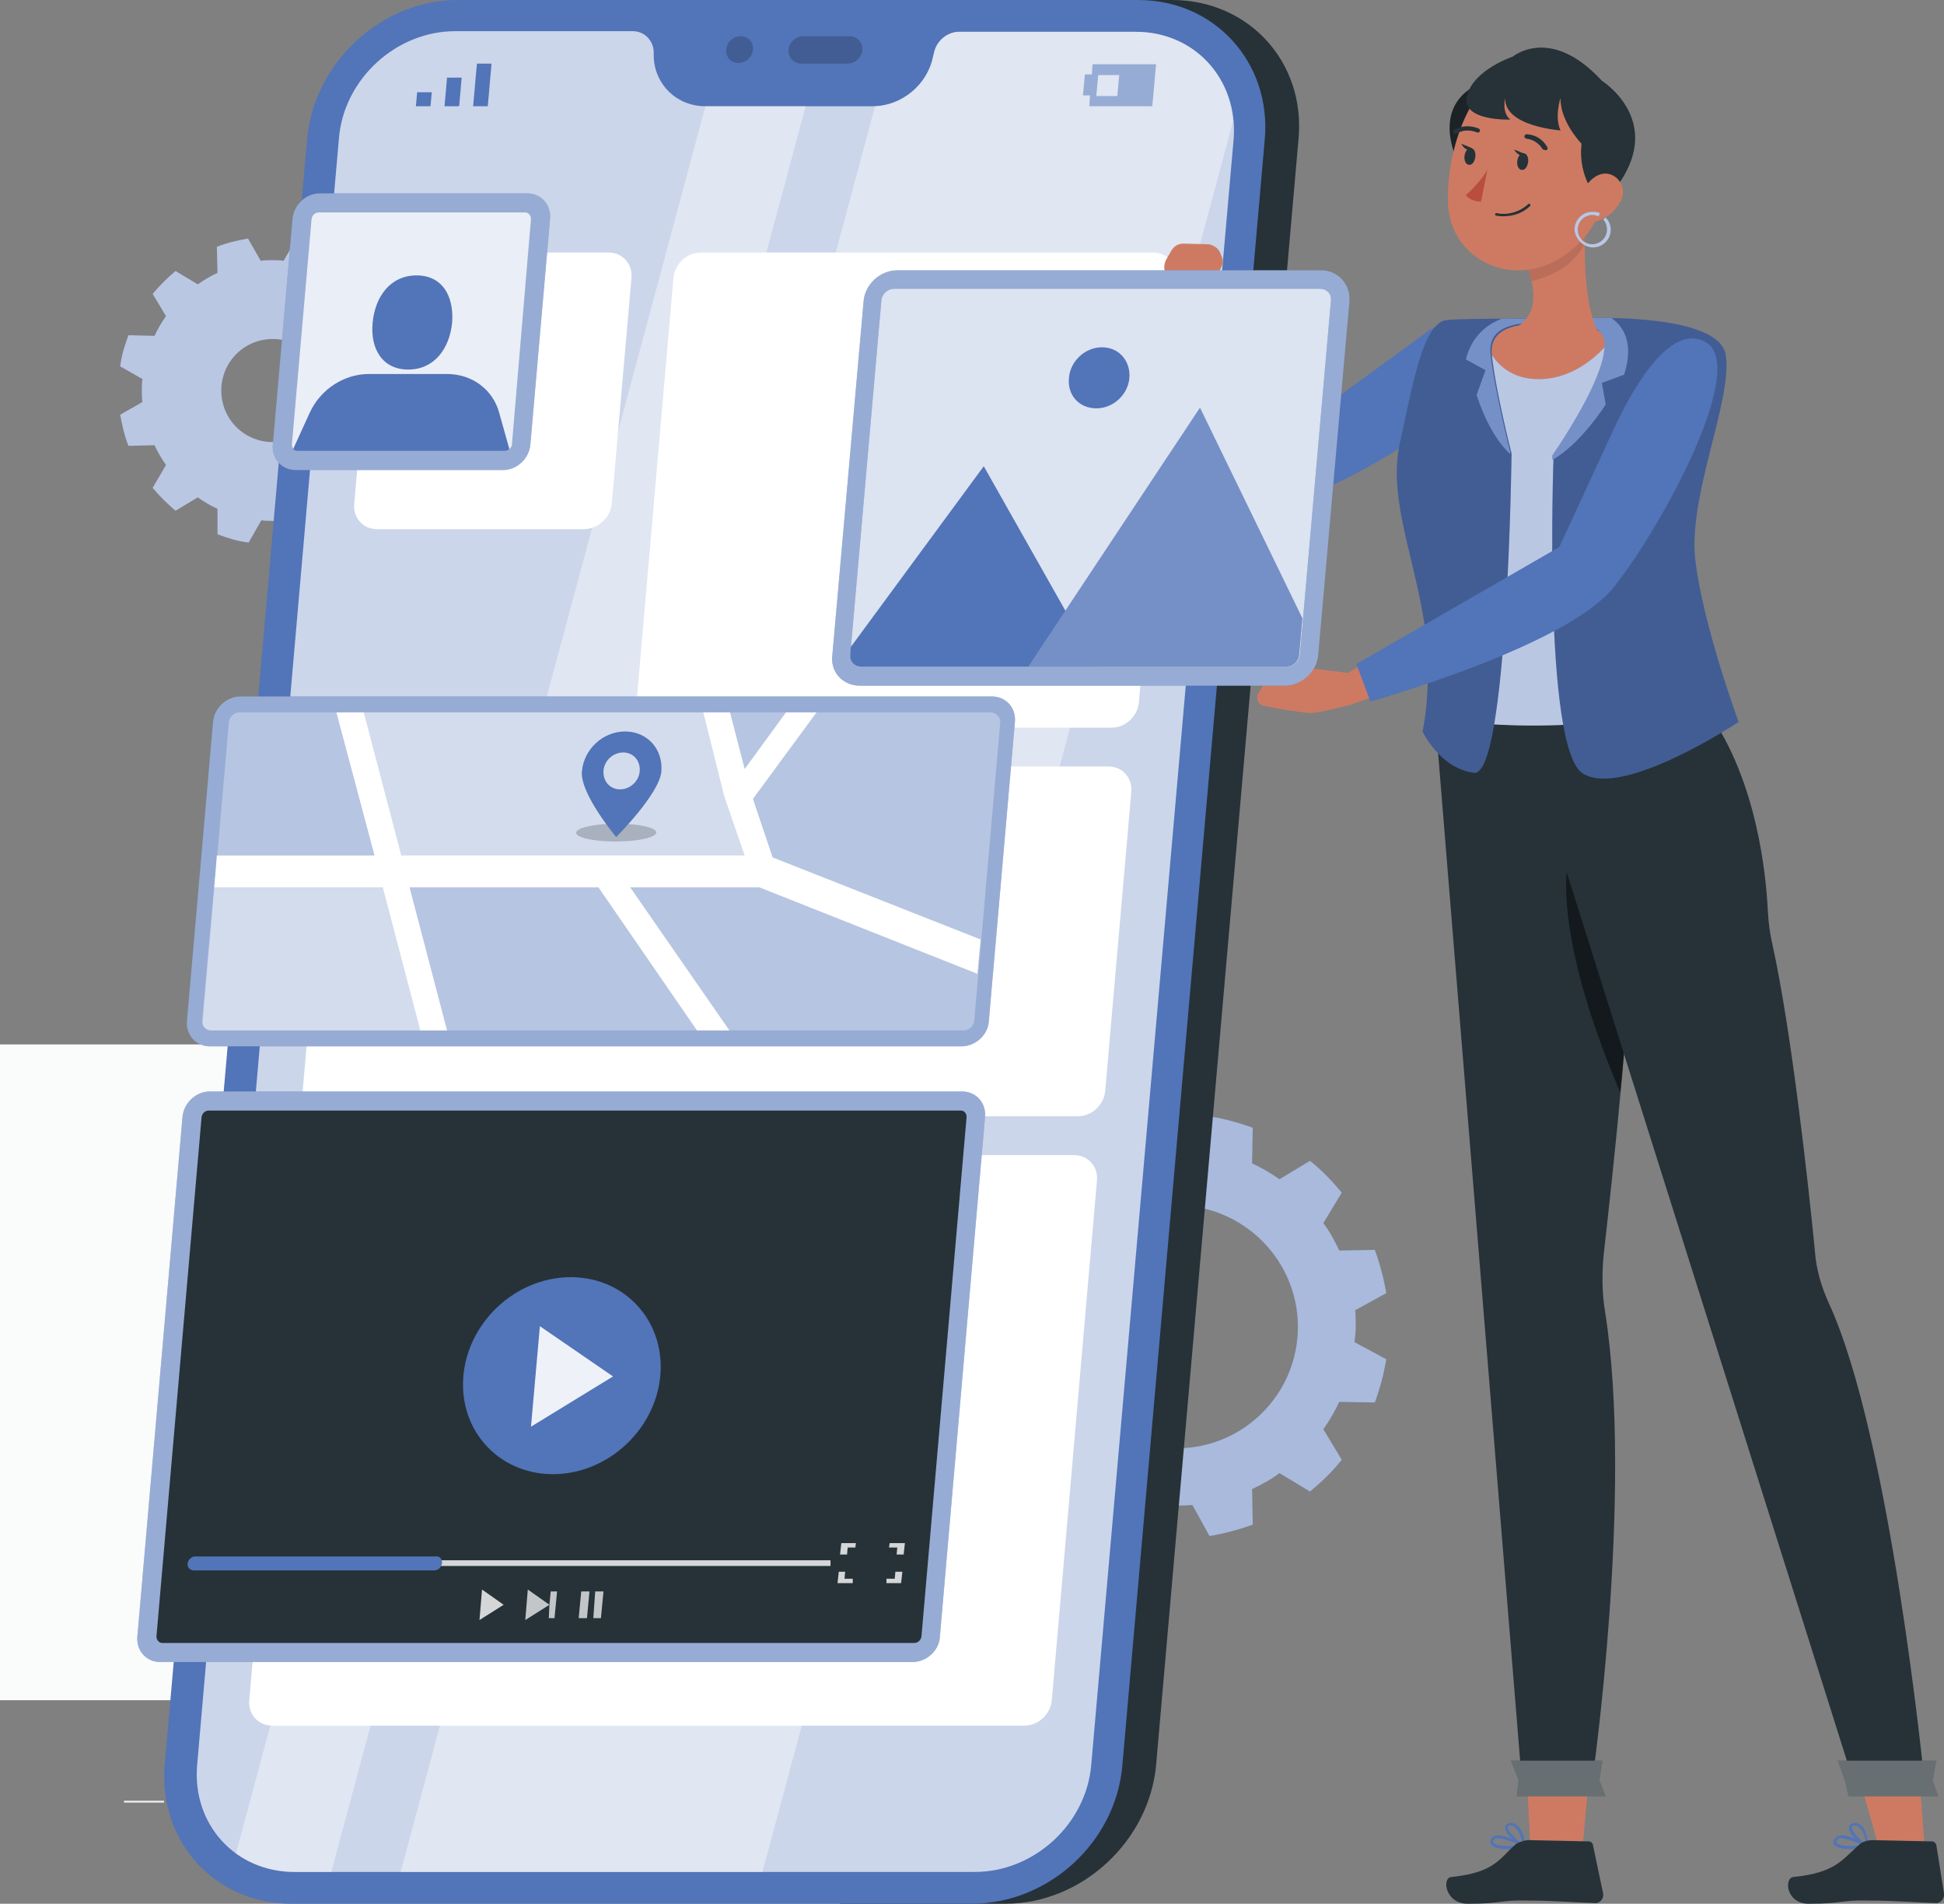 <?xml version="1.0" encoding="utf-8"?>
<!-- Generator: Adobe Illustrator 24.2.3, SVG Export Plug-In . SVG Version: 6.00 Build 0)  -->
<svg version="1.1" id="Layer_1" xmlns="http://www.w3.org/2000/svg" xmlns:xlink="http://www.w3.org/1999/xlink" x="0px" y="0px"
	 viewBox="0 0 305.7 299.3" style="enable-background:new 0 0 305.7 299.3;" xml:space="preserve">
<rect x="0" y="0" width="305.7" height="299.3" fill="#808080" stroke="none"/>
<style type="text/css">
	.st0{fill:#EBEBEB;}
	.st1{fill:#FAFBFB;}
	.st2{fill:#5274B8;}
	.st3{opacity:0.5;fill:#FFFFFF;}
	.st4{opacity:0.6;fill:#FFFFFF;}
	.st5{fill:#263238;}
	.st6{opacity:0.7;fill:#FFFFFF;}
	.st7{opacity:0.2;}
	.st8{opacity:0.4;}
	.st9{fill:#FFFFFF;}
	.st10{opacity:0.4;fill:#FFFFFF;}
	.st11{opacity:0.8;fill:#FFFFFF;}
	.st12{opacity:0.9;fill:#FFFFFF;}
	.st13{opacity:0.8;}
	.st14{opacity:0.3;fill:#FFFFFF;}
	.st15{fill:#CE7A63;}
	.st16{opacity:0.5;}
	.st17{opacity:0.3;}
	.st18{opacity:0.2;fill:#FFFFFF;}
	.st19{opacity:0.1;}
	.st20{fill:#BA4E3D;}
	.st21{fill:#273238;}
	.st22{opacity:0.6;}
</style>
<rect x="237.5" y="293.4" class="st0" width="8.7" height="0.3"/>
<rect x="19.5" y="283.1" class="st0" width="6.3" height="0.3"/>
<rect x="46.4" y="287.3" class="st0" width="93.7" height="0.3"/>
<rect x="50.1" y="29.9" class="st1" width="44.3" height="103.1"/>
<rect y="164.2" class="st1" width="94.4" height="103.1"/>
<g>
	<path class="st2" d="M213.2,208.5c0-0.8,0-1.7-0.1-2.5l4.9-2.7c-0.4-2.3-1-4.6-1.8-6.8l-5.6,0.1c-0.7-1.5-1.5-3-2.5-4.3l2.9-4.8
		c-1.5-1.8-3.1-3.5-5-5l-4.8,2.9c-1.4-1-2.8-1.8-4.3-2.5l0.1-5.6c-2.2-0.8-4.4-1.4-6.8-1.8l-2.7,4.9c-0.8-0.1-1.6-0.1-2.5-0.1
		c-0.8,0-1.7,0-2.5,0.1l-2.7-4.9c-2.3,0.4-4.6,1-6.8,1.8l0.1,5.6c-1.5,0.7-3,1.5-4.3,2.5l-4.8-2.9c-1.8,1.5-3.5,3.1-5,5l2.9,4.8
		c-1,1.4-1.8,2.8-2.5,4.3l-5.6-0.1c-0.8,2.2-1.4,4.4-1.8,6.8l4.9,2.7c-0.1,0.8-0.1,1.6-0.1,2.5c0,0.8,0,1.7,0.1,2.5l-4.9,2.7
		c0.4,2.3,1,4.6,1.8,6.8l5.6-0.1c0.7,1.5,1.5,3,2.5,4.3l-2.9,4.8c1.5,1.8,3.1,3.5,5,5l4.8-2.9c1.4,1,2.8,1.8,4.3,2.5l-0.1,5.6
		c2.2,0.8,4.4,1.4,6.8,1.8l2.7-4.9c0.8,0.1,1.6,0.1,2.5,0.1c0.8,0,1.7,0,2.5-0.1l2.7,4.9c2.3-0.4,4.6-1,6.8-1.8l-0.1-5.6
		c1.5-0.7,3-1.5,4.3-2.5l4.8,2.9c1.8-1.5,3.5-3.1,5-5l-2.9-4.8c1-1.4,1.8-2.8,2.5-4.3l5.6,0.1c0.8-2.2,1.4-4.4,1.8-6.8L213,211
		C213.1,210.2,213.2,209.4,213.2,208.5z M185,227.7c-10.6,0-19.1-8.6-19.1-19.1c0-10.6,8.6-19.1,19.1-19.1s19.1,8.6,19.1,19.1
		C204.1,219.1,195.6,227.7,185,227.7z"/>
	<path class="st3" d="M213.2,208.5c0-0.8,0-1.7-0.1-2.5l4.9-2.7c-0.4-2.3-1-4.6-1.8-6.8l-5.6,0.1c-0.7-1.5-1.5-3-2.5-4.3l2.9-4.8
		c-1.5-1.8-3.1-3.5-5-5l-4.8,2.9c-1.4-1-2.8-1.8-4.3-2.5l0.1-5.6c-2.2-0.8-4.4-1.4-6.8-1.8l-2.7,4.9c-0.8-0.1-1.6-0.1-2.5-0.1
		c-0.8,0-1.7,0-2.5,0.1l-2.7-4.9c-2.3,0.4-4.6,1-6.8,1.8l0.1,5.6c-1.5,0.7-3,1.5-4.3,2.5l-4.8-2.9c-1.8,1.5-3.5,3.1-5,5l2.9,4.8
		c-1,1.4-1.8,2.8-2.5,4.3l-5.6-0.1c-0.8,2.2-1.4,4.4-1.8,6.8l4.9,2.7c-0.1,0.8-0.1,1.6-0.1,2.5c0,0.8,0,1.7,0.1,2.5l-4.9,2.7
		c0.4,2.3,1,4.6,1.8,6.8l5.6-0.1c0.7,1.5,1.5,3,2.5,4.3l-2.9,4.8c1.5,1.8,3.1,3.5,5,5l4.8-2.9c1.4,1,2.8,1.8,4.3,2.5l-0.1,5.6
		c2.2,0.8,4.4,1.4,6.8,1.8l2.7-4.9c0.8,0.1,1.6,0.1,2.5,0.1c0.8,0,1.7,0,2.5-0.1l2.7,4.9c2.3-0.4,4.6-1,6.8-1.8l-0.1-5.6
		c1.5-0.7,3-1.5,4.3-2.5l4.8,2.9c1.8-1.5,3.5-3.1,5-5l-2.9-4.8c1-1.4,1.8-2.8,2.5-4.3l5.6,0.1c0.8-2.2,1.4-4.4,1.8-6.8L213,211
		C213.1,210.2,213.2,209.4,213.2,208.5z M185,227.7c-10.6,0-19.1-8.6-19.1-19.1c0-10.6,8.6-19.1,19.1-19.1s19.1,8.6,19.1,19.1
		C204.1,219.1,195.6,227.7,185,227.7z"/>
</g>
<g>
	<path class="st2" d="M63.3,61.4c0-0.6,0-1.2-0.1-1.8l3.5-2c-0.3-1.7-0.7-3.4-1.3-4.9l-4.1,0.1c-0.5-1.1-1.1-2.1-1.8-3.1l2.1-3.5
		c-1.1-1.3-2.3-2.5-3.6-3.6l-3.5,2.1c-1-0.7-2-1.3-3.1-1.8l0.1-4.1c-1.6-0.6-3.2-1.1-4.9-1.3l-2,3.5c-0.6-0.1-1.2-0.1-1.8-0.1
		c-0.6,0-1.2,0-1.8,0.1l-2-3.5c-1.7,0.3-3.4,0.7-4.9,1.3l0.1,4.1c-1.1,0.5-2.1,1.1-3.1,1.8l-3.5-2.1c-1.3,1.1-2.5,2.3-3.6,3.6
		l2.1,3.5c-0.7,1-1.3,2-1.8,3.1l-4.1-0.1c-0.6,1.6-1.1,3.2-1.3,4.9l3.5,2c-0.1,0.6-0.1,1.2-0.1,1.8c0,0.6,0,1.2,0.1,1.8l-3.5,2
		c0.3,1.7,0.7,3.4,1.3,4.9l4.1-0.1c0.5,1.1,1.1,2.1,1.8,3.1L24,76.7c1.1,1.3,2.3,2.5,3.6,3.6l3.5-2.1c1,0.7,2,1.3,3.1,1.8L34.2,84
		c1.6,0.6,3.2,1.1,4.9,1.3l2-3.5c0.6,0.1,1.2,0.1,1.8,0.1c0.6,0,1.2,0,1.8-0.1l2,3.5c1.7-0.3,3.4-0.7,4.9-1.3L51.5,80
		c1.1-0.5,2.1-1.1,3.1-1.8l3.5,2.1c1.3-1.1,2.5-2.3,3.6-3.6l-2.1-3.5c0.7-1,1.3-2,1.8-3.1l4.1,0.1c0.6-1.6,1.1-3.2,1.3-4.9l-3.5-2
		C63.3,62.6,63.3,62,63.3,61.4z M42.9,69.5c-4.5,0-8.1-3.6-8.1-8.1c0-4.5,3.6-8.1,8.1-8.1c4.5,0,8.1,3.6,8.1,8.1
		C50.9,65.9,47.3,69.5,42.9,69.5z"/>
	<path class="st4" d="M63.3,61.4c0-0.6,0-1.2-0.1-1.8l3.5-2c-0.3-1.7-0.7-3.4-1.3-4.9l-4.1,0.1c-0.5-1.1-1.1-2.1-1.8-3.1l2.1-3.5
		c-1.1-1.3-2.3-2.5-3.6-3.6l-3.5,2.1c-1-0.7-2-1.3-3.1-1.8l0.1-4.1c-1.6-0.6-3.2-1.1-4.9-1.3l-2,3.5c-0.6-0.1-1.2-0.1-1.8-0.1
		c-0.6,0-1.2,0-1.8,0.1l-2-3.5c-1.7,0.3-3.4,0.7-4.9,1.3l0.1,4.1c-1.1,0.5-2.1,1.1-3.1,1.8l-3.5-2.1c-1.3,1.1-2.5,2.3-3.6,3.6
		l2.1,3.5c-0.7,1-1.3,2-1.8,3.1l-4.1-0.1c-0.6,1.6-1.1,3.2-1.3,4.9l3.5,2c-0.1,0.6-0.1,1.2-0.1,1.8c0,0.6,0,1.2,0.1,1.8l-3.5,2
		c0.3,1.7,0.7,3.4,1.3,4.9l4.1-0.1c0.5,1.1,1.1,2.1,1.8,3.1L24,76.7c1.1,1.3,2.3,2.5,3.6,3.6l3.5-2.1c1,0.7,2,1.3,3.1,1.8L34.2,84
		c1.6,0.6,3.2,1.1,4.9,1.3l2-3.5c0.6,0.1,1.2,0.1,1.8,0.1c0.6,0,1.2,0,1.8-0.1l2,3.5c1.7-0.3,3.4-0.7,4.9-1.3L51.5,80
		c1.1-0.5,2.1-1.1,3.1-1.8l3.5,2.1c1.3-1.1,2.5-2.3,3.6-3.6l-2.1-3.5c0.7-1,1.3-2,1.8-3.1l4.1,0.1c0.6-1.6,1.1-3.2,1.3-4.9l-3.5-2
		C63.3,62.6,63.3,62,63.3,61.4z M42.9,69.5c-4.5,0-8.1-3.6-8.1-8.1c0-4.5,3.6-8.1,8.1-8.1c4.5,0,8.1,3.6,8.1,8.1
		C50.9,65.9,47.3,69.5,42.9,69.5z"/>
</g>
<g>
	<g>
		<path class="st5" d="M184.3,0h-26l-26.2,299.3h26c12,0,22.6-9.8,23.7-21.8l22.4-255.7C205.3,9.8,196.4,0,184.3,0z"/>
	</g>
	<path class="st2" d="M152.8,299.3h-107c-12,0-20.9-9.8-19.9-21.8L48.3,21.8C49.4,9.8,60,0,72,0h107c12,0,20.9,9.8,19.9,21.8
		l-22.4,255.7C175.5,289.6,164.9,299.3,152.8,299.3z"/>
	<g>
		<path class="st2" d="M178.6,5h-27.8c-1.8,0-3.5,1.4-3.9,3.2L146.7,9c-0.9,4.4-5,7.7-9.4,7.7h-26.4c-4.4,0-7.9-3.3-8.1-7.7l0-0.9
			c-0.1-1.8-1.5-3.2-3.3-3.2H71.6c-9.3,0-17.5,7.5-18.3,16.8L31,277.5c-0.8,9.3,6,16.8,15.3,16.8h107c9.3,0,17.5-7.5,18.3-16.8
			l22.4-255.7C194.7,12.5,187.9,5,178.6,5z"/>
		<path class="st6" d="M178.6,5h-27.8c-1.8,0-3.5,1.4-3.9,3.2L146.7,9c-0.9,4.4-5,7.7-9.4,7.7h-26.4c-4.4,0-7.9-3.3-8.1-7.7l0-0.9
			c-0.1-1.8-1.5-3.2-3.3-3.2H71.6c-9.3,0-17.5,7.5-18.3,16.8L31,277.5c-0.8,9.3,6,16.8,15.3,16.8h107c9.3,0,17.5-7.5,18.3-16.8
			l22.4-255.7C194.7,12.5,187.9,5,178.6,5z"/>
	</g>
	<g class="st7">
		<path d="M118.4,7.8c-0.1,1.2-1.1,2.1-2.3,2.1s-2-1-1.9-2.1c0.1-1.2,1.1-2.1,2.3-2.1S118.5,6.7,118.4,7.8z"/>
		<path d="M133.6,5.7c-0.8,0-6.4,0-7.3,0c-1.2,0-2.2,1-2.3,2.1C123.9,9,124.8,10,126,10c0.7,0,6.6,0,7.3,0c1.2,0,2.2-1,2.3-2.1
			C135.7,6.7,134.8,5.7,133.6,5.7z"/>
	</g>
	<g>
		<polygon class="st2" points="65.4,16.7 67.7,16.7 67.9,14.5 65.6,14.5 		"/>
		<polygon class="st2" points="70.1,14.5 69.9,16.7 72.2,16.7 72.4,14.5 72.6,12.2 70.3,12.2 		"/>
		<polygon class="st2" points="75,10 74.8,12.2 74.6,14.5 74.4,16.7 76.7,16.7 76.9,14.5 77.1,12.2 77.3,10 		"/>
	</g>
	<path class="st2" d="M171.8,10.1l-0.1,1.6h-1.1l-0.3,3.3h1.1l-0.1,1.7h9.9l0.6-6.6H171.8z M175.7,15.1h-3.3l0.3-3.3h3.3L175.7,15.1
		z"/>
	<g class="st8">
		<path class="st9" d="M110.9,16.8L37.1,291.4c2.5,1.8,5.7,2.9,9.2,2.9h5.8l74.6-277.6H110.9z"/>
		<path class="st9" d="M178.6,5h-27.8c-1.8,0-3.5,1.4-3.9,3.2L146.7,9c-0.9,4.3-4.8,7.5-9.1,7.7L63,294.3h56.9l74-275.2
			C193.3,11.1,187,5,178.6,5z"/>
	</g>
</g>
<g>
	<path class="st9" d="M91.8,83.2H59.3c-2.2,0-3.8-1.8-3.6-4l3.1-35.5c0.2-2.2,2.1-4,4.3-4h32.6c2.2,0,3.8,1.8,3.6,4l-3.1,35.5
		C96,81.4,94,83.2,91.8,83.2z"/>
	<path class="st9" d="M174.8,114.4h-71.1c-2.2,0-3.8-1.8-3.6-4l5.8-66.7c0.2-2.2,2.1-4,4.3-4h71.1c2.2,0,3.8,1.8,3.6,4l-5.8,66.7
		C178.9,112.6,177,114.4,174.8,114.4z"/>
	<path class="st9" d="M169.5,175.5H51.2c-2.2,0-3.8-1.8-3.6-4l4.1-47c0.2-2.2,2.1-4,4.3-4h118.3c2.2,0,3.8,1.8,3.6,4l-4.1,47
		C173.6,173.7,171.7,175.5,169.5,175.5z"/>
	<path class="st9" d="M161.1,271.3H42.8c-2.2,0-3.8-1.8-3.6-4l7.1-81.7c0.2-2.2,2.1-4,4.3-4h118.3c2.2,0,3.8,1.8,3.6,4l-7.1,81.7
		C165.2,269.5,163.3,271.3,161.1,271.3z"/>
	<g>
		<path class="st2" d="M79.1,73.9H46.5c-2.2,0-3.8-1.8-3.6-4L46,34.4c0.2-2.2,2.1-4,4.3-4h32.6c2.2,0,3.8,1.8,3.6,4l-3.1,35.5
			C83.2,72.1,81.3,73.9,79.1,73.9z"/>
		<path class="st10" d="M79.1,73.9H46.5c-2.2,0-3.8-1.8-3.6-4L46,34.4c0.2-2.2,2.1-4,4.3-4h32.6c2.2,0,3.8,1.8,3.6,4l-3.1,35.5
			C83.2,72.1,81.3,73.9,79.1,73.9z"/>
		<path class="st11" d="M83.5,34.4c0-0.5-0.4-1-0.9-1H50.1c-0.5,0-1,0.4-1.1,1l-3.1,35.5c0,0.5,0.4,1,0.9,1h32.6c0.5,0,1-0.4,1.1-1
			L83.5,34.4z"/>
		<path class="st2" d="M71.1,50.7c-0.4,4.1-2.8,7.4-6.9,7.4s-6-3.3-5.6-7.4c0.4-4.1,2.8-7.4,6.9-7.4S71.4,46.6,71.1,50.7z"/>
		<path class="st2" d="M78.5,64.9c-1-3.7-4.3-6.1-8.2-6.1H58c-3.9,0-7.6,2.4-9.3,6.1l-2.6,5.7c0.2,0.2,0.4,0.3,0.7,0.3h32.6
			c0.3,0,0.5-0.1,0.7-0.3L78.5,64.9z"/>
	</g>
	<g>
		<g>
			<g>
				<path class="st2" d="M143.5,261.3H25.2c-2.2,0-3.8-1.8-3.6-4l7.1-81.7c0.2-2.2,2.1-4,4.3-4h118.3c2.2,0,3.8,1.8,3.6,4l-7.1,81.7
					C147.7,259.5,145.7,261.3,143.5,261.3z"/>
				<path class="st10" d="M143.5,261.3H25.2c-2.2,0-3.8-1.8-3.6-4l7.1-81.7c0.2-2.2,2.1-4,4.3-4h118.3c2.2,0,3.8,1.8,3.6,4
					l-7.1,81.7C147.7,259.5,145.7,261.3,143.5,261.3z"/>
			</g>
			<path class="st5" d="M151.1,174.6H32.8c-0.5,0-1,0.4-1.1,1l-7.1,81.7c0,0.5,0.4,1,0.9,1h118.3c0.5,0,1-0.4,1.1-1l7.1-81.7
				C152,175,151.6,174.6,151.1,174.6z"/>
		</g>
		<g>
			
				<ellipse transform="matrix(0.722 -0.692 0.692 0.722 -125.148 121.142)" class="st2" cx="88.3" cy="216.4" rx="16.2" ry="14.8"/>
			<polygon class="st12" points="96.4,216.4 83.5,224.3 84.9,208.5 			"/>
		</g>
		<g>
			<polygon class="st11" points="130.6,246.2 31.4,246.2 31.5,245.3 130.6,245.3 			"/>
			<path class="st2" d="M69.5,245.8c-0.1,0.6-0.6,1.1-1.2,1.1H30.5c-0.6,0-1.1-0.5-1-1.1l0,0c0.1-0.6,0.6-1.1,1.2-1.1h37.8
				C69.1,244.6,69.6,245.1,69.5,245.8L69.5,245.8z"/>
			<g class="st13">
				<polygon class="st9" points="139.8,243.3 141.1,243.3 141,244.4 142.1,244.4 142.3,242.6 139.9,242.6 				"/>
				<polygon class="st9" points="133.2,244.4 133.3,243.3 134.5,243.3 134.6,242.6 132.3,242.6 132.1,244.4 				"/>
				<polygon class="st9" points="134.1,248.2 132.8,248.2 132.9,247.1 131.9,247.1 131.7,248.9 134.1,248.9 				"/>
				<polygon class="st9" points="140.8,247.1 140.7,248.2 139.4,248.2 139.4,248.9 141.7,248.9 141.9,247.1 				"/>
			</g>
		</g>
		<g>
			<g class="st13">
				<polygon class="st12" points="82.6,254.7 86.4,252.3 83,249.9 				"/>
				<polygon class="st12" points="86.6,250.2 86.4,252.3 86.3,254.4 87.2,254.4 87.6,250.2 				"/>
			</g>
			<g class="st13">
				<polygon class="st12" points="91,254.4 92.3,254.4 92.7,250.2 91.4,250.2 				"/>
				<polygon class="st12" points="93.6,250.2 93.3,254.4 94.5,254.4 94.9,250.2 				"/>
			</g>
			<polygon class="st11" points="79.2,252.3 75.4,254.7 75.8,249.9 			"/>
		</g>
	</g>
	<g>
		<path class="st2" d="M151.2,164.5H33c-2.2,0-3.8-1.8-3.6-4l4.1-47c0.2-2.2,2.1-4,4.3-4H156c2.2,0,3.8,1.8,3.6,4l-4.1,47
			C155.4,162.7,153.4,164.5,151.2,164.5z"/>
		<path class="st10" d="M151.2,164.5H33c-2.2,0-3.8-1.8-3.6-4l4.1-47c0.2-2.2,2.1-4,4.3-4H156c2.2,0,3.8,1.8,3.6,4l-4.1,47
			C155.4,162.7,153.4,164.5,151.2,164.5z"/>
		<path class="st14" d="M155.8,112H37.6c-0.8,0-1.5,0.7-1.6,1.5l-4.1,47c-0.1,0.8,0.5,1.5,1.4,1.5h118.3c0.8,0,1.5-0.7,1.6-1.5
			l4.1-47C157.3,112.7,156.6,112,155.8,112z"/>
		<polygon class="st10" points="61.7,137 118.7,137 115.9,123.2 112.2,112 54.7,112 		"/>
		<path class="st10" d="M61.7,137l-27.9,1l-2,22.5c-0.1,0.8,0.5,1.5,1.4,1.5h35.6L61.7,137z"/>
		<polygon class="st9" points="153.7,153.1 154.2,147.7 121.5,134.8 118.4,125.6 128.4,112 123.6,112 117.1,120.9 114.8,112 
			110.6,112 113.9,125.2 117.1,134.5 63.1,134.5 57.2,112 52.9,112 58.9,134.5 34.1,134.5 33.7,139.5 60.2,139.5 66.1,162 70.3,162 
			64.4,139.5 94.1,139.5 109.6,162 114.7,162 99.1,139.5 119.4,139.5 		"/>
		<g>
			
				<ellipse transform="matrix(1 -4.448702e-03 4.448702e-03 1 -0.582 0.432)" class="st7" cx="96.9" cy="130.9" rx="6.3" ry="1.4"/>
			<path class="st2" d="M98.3,115c-3.5,0-6.5,2.8-6.8,6.3c-0.3,3.5,5.4,10.3,5.4,10.3s6.8-6.8,7.1-10.3
				C104.3,117.8,101.8,115,98.3,115z M97.5,124.1c-1.6,0-2.7-1.3-2.6-2.9c0.1-1.6,1.5-2.9,3.1-2.9c1.6,0,2.7,1.3,2.6,2.9
				C100.5,122.8,99.1,124.1,97.5,124.1z"/>
		</g>
	</g>
</g>
<g>
	<g>
		<g>
			<polygon class="st15" points="250.4,273.2 248.8,291.2 240.7,291.2 239.8,273.2 			"/>
			<g>
				<path class="st2" d="M237,290.7c-1.1,0-2.2-0.2-2.5-0.7c-0.2-0.3-0.2-0.6,0-0.9c0.1-0.2,0.4-0.4,0.6-0.5
					c1.4-0.4,4.4,1.4,4.5,1.5c0.1,0,0.1,0.1,0.1,0.2c0,0.1-0.1,0.1-0.2,0.2C238.8,290.7,237.9,290.7,237,290.7z M235.7,289
					c-0.1,0-0.3,0-0.4,0c-0.2,0-0.3,0.1-0.4,0.3c-0.2,0.2-0.1,0.4,0,0.4c0.4,0.6,2.5,0.6,4.1,0.4C238,289.6,236.9,289.2,235.7,289z"
					/>
				<path class="st2" d="M239.6,290.5C239.6,290.5,239.6,290.5,239.6,290.5c-1.1-0.5-3.1-2.4-2.9-3.3c0-0.2,0.2-0.5,0.8-0.6
					c0.4,0,0.8,0.1,1.1,0.4c1.1,0.9,1.3,3.2,1.3,3.3c0,0.1,0,0.1-0.1,0.2C239.7,290.5,239.7,290.5,239.6,290.5z M237.6,287l-0.1,0
					c-0.4,0-0.4,0.2-0.4,0.2c-0.1,0.6,1.3,2,2.3,2.7c-0.1-1-0.5-1.9-1.1-2.6C238.1,287.1,237.8,287,237.6,287L237.6,287z"/>
				<path class="st5" d="M240.5,289.3l9.3,0.2c0.4,0,0.7,0.3,0.7,0.6l1.6,7.6c0.1,0.7-0.3,1.3-1,1.5c-0.1,0-0.2,0-0.3,0
					c-3.4-0.1-6.3-0.4-10.5-0.4c-4.9-0.1-3.7,0.5-9.5,0.5c-3.5,0-4.1-4-2.6-4.2c6.8-0.7,7.5-2.8,10.2-5.2
					C239.1,289.5,239.8,289.3,240.5,289.3z"/>
			</g>
			<path class="st5" d="M226,116.6l13.3,163.3h11.1c0,0,6.5-45.3,2-73.7c-0.5-3-0.5-6.1-0.2-9.1c1.4-12.3,4.8-43.7,4.3-54.3
				c0,0,5.6-12.8,1.2-30.5H226V116.6z"/>
			<polygon class="st5" points="252,276.8 251.5,279.9 252.5,282.4 238.5,282.4 238.8,279.9 237.6,276.8 			"/>
			<polygon class="st14" points="252,276.8 251.5,279.9 252.5,282.4 238.5,282.4 238.8,279.9 237.6,276.8 			"/>
		</g>
		<path class="st16" d="M251.7,131.9l5.8,7.8c-0.6,1.9-1,3-1,3c0.3,6.6-0.7,18.7-1.7,29.1c-11.3-26.6-8.1-36.9-8.1-36.9L251.7,131.9
			z"/>
	</g>
	<g>
		<path class="st15" d="M193.4,53.1l-3.9-6.7l2.5-4.3c0.3-0.6,0.4-1.2,0.1-1.8l-0.2-0.5c-0.3-0.8-1.1-1.3-1.9-1.4l-3.9-0.1
			c-0.8,0-1.5,0.4-1.9,1.1l-0.8,1.4c-0.4,0.7-0.4,1.5-0.1,2.3l1.7,3.6l3.1,8.3L193.4,53.1z"/>
		<path class="st2" d="M224.8,51.9l-22.5,16.4l-10.6-19.8l-6,2.6c0,0,9.3,30,14.6,28.8s20.6-8.7,25.5-13.9c2.5-2.6,4.4-7.4,1.9-13.3
			C227.3,51.6,225.8,51.2,224.8,51.9z"/>
	</g>
	<g>
		<path class="st5" d="M233.2,13c0,0-7.9,2.1-4.3,11.7c0,0,4-1,4.6-3.6s1.3-6.1,1.3-6.1L233.2,13z"/>
		<path class="st17" d="M233.2,13c0,0-7.9,2.1-4.3,11.7c0,0,4-1,4.6-3.6s1.3-6.1,1.3-6.1L233.2,13z"/>
	</g>
	<polygon class="st15" points="251.9,51 237.4,50.5 231.4,51.4 230.6,62.3 242.3,66.2 254.8,63.7 255.4,53.2 254.5,51.1 	"/>
	<g>
		<polygon class="st15" points="290.4,272.7 295.7,291.2 302.7,291.2 301.3,272.2 		"/>
		<g>
			<path class="st2" d="M290.9,290.7c-1.1,0-2.1-0.2-2.5-0.7c-0.2-0.3-0.1-0.6,0.1-0.9c0.2-0.2,0.4-0.4,0.7-0.5
				c1.5-0.4,4.3,1.4,4.4,1.5c0.1,0,0.1,0.1,0.1,0.2c0,0.1-0.1,0.1-0.2,0.2C292.7,290.7,291.8,290.7,290.9,290.7z M289.7,289
				c-0.1,0-0.3,0-0.4,0c-0.2,0-0.3,0.1-0.4,0.3c-0.2,0.2-0.1,0.4-0.1,0.4c0.4,0.6,2.5,0.6,4.1,0.4
				C291.9,289.6,290.8,289.2,289.7,289z"/>
			<path class="st2" d="M293.5,290.5C293.5,290.5,293.5,290.5,293.5,290.5c-1.1-0.5-3-2.4-2.7-3.3c0-0.2,0.2-0.5,0.8-0.6
				c0.4,0,0.8,0.1,1.1,0.4c1,0.9,1.1,3.2,1.1,3.3c0,0.1,0,0.1-0.1,0.2C293.6,290.5,293.6,290.5,293.5,290.5z M291.7,287l-0.1,0
				c-0.4,0-0.4,0.2-0.4,0.2c-0.1,0.6,1.2,2,2.2,2.7c0-1-0.4-1.9-1-2.6C292.2,287.1,291.9,287,291.7,287L291.7,287z"/>
			<path class="st5" d="M294.5,289.3l9.3,0.2c0.4,0,0.6,0.3,0.7,0.6l1.2,7.6c0.1,0.7-0.4,1.3-1,1.5c-0.1,0-0.2,0-0.3,0
				c-3.4-0.1-6.3-0.4-10.5-0.4c-4.9-0.1-3.7,0.5-9.5,0.5c-3.5,0-3.9-4-2.4-4.2c6.8-0.7,7.7-2.8,10.5-5.2
				C293,289.5,293.8,289.3,294.5,289.3z"/>
		</g>
		<path class="st5" d="M238.5,112.2l52.9,167.7h11.2c0,0-5.3-53.9-15-75c-1.2-2.6-2-5.4-2.2-8.2c-1-10.3-3.7-34.8-6.7-48.3
			c-0.4-1.7-0.6-3.4-0.7-5.2c-0.3-5.8-1.7-20.2-9.2-31H238.5z"/>
		<polygon class="st5" points="304.5,276.8 303.9,279.9 304.8,282.4 290.7,282.4 290.1,279.9 289,276.8 		"/>
		<polygon class="st14" points="304.5,276.8 303.9,279.9 304.8,282.4 290.7,282.4 290.1,279.9 289,276.8 		"/>
	</g>
	<g>
		<path class="st2" d="M253.8,52.8c0,0-4.7,7.1-12.3,6.8c-7.3-0.3-8.5-7.6-8.5-7.6L232,63l-0.9,26.8l1.2,11.4l-0.1,12.5
			c0,0,10.1,1,20.5-0.3c0,0,1.3-46,1.1-45.8s2.2-8,2.2-8v-3.3L253.8,52.8z"/>
		<path class="st4" d="M253.8,52.8c0,0-4.7,7.1-12.3,6.8c-7.3-0.3-8.5-7.6-8.5-7.6L232,63l-0.9,26.8l1.2,11.4l-0.1,12.5
			c0,0,10.1,1,20.5-0.3c0,0,1.3-46,1.1-45.8s2.2-8,2.2-8v-3.3L253.8,52.8z"/>
	</g>
	<path class="st2" d="M246.4,50.1c0,0,24-1.5,25,5.8c1,7.2-6,22.1-4.8,32.2c1.2,10.2,6.8,25.4,6.8,25.4s-18.2,12.1-24.5,8.1
		s-4.6-49.8-4.6-49.8s13.5-19.2,5.9-20.2c-7.6-1-16.3-1.8-15.6,4.3c0.7,6.1,3.1,15.4,3.1,15.4s-0.6,50.8-5.9,50.2
		c-5.4-0.7-8.1-6.5-8.1-6.5s1.9-8.2,0-18.7c-1.9-10.5-5.4-18.7-3.5-27s3.5-18.9,7.5-19C231,50,246.4,50.1,246.4,50.1z"/>
	<path class="st7" d="M246.4,50.1c0,0,24-1.5,25,5.8c1,7.2-6,22.1-4.8,32.2c1.2,10.2,6.8,25.4,6.8,25.4s-18.2,12.1-24.5,8.1
		s-4.6-49.8-4.6-49.8s13.5-19.2,5.9-20.2c-7.6-1-16.3-1.8-15.6,4.3c0.7,6.1,3.1,15.4,3.1,15.4s-0.6,50.8-5.9,50.2
		c-5.4-0.7-8.1-6.5-8.1-6.5s1.9-8.2,0-18.7c-1.9-10.5-5.4-18.7-3.5-27s3.5-18.9,7.5-19C231,50,246.4,50.1,246.4,50.1z"/>
	<g>
		<path class="st2" d="M236.2,50.1c5,0,10.1,0,10.1,0s3.1-0.2,7.1-0.1c1.6,1.1,3.7,3.6,2,8.9l-3.5,1.3l0.6,3.4c0,0-4,6.3-8.4,8.7
			c0-0.4,0-0.7,0-0.7s13.5-19.2,5.9-20.2c-7.6-1-16.3-1.8-15.6,4.3c0.7,6.1,3.1,15.4,3.1,15.4s0,0.1,0,0.3c-2.1-1.9-4-5.3-5.3-9.3
			l1.4-3.9l-3.1-1.7C230.6,56.6,231.1,52,236.2,50.1z"/>
		<path class="st18" d="M236.2,50.1c5,0,10.1,0,10.1,0s3.1-0.2,7.1-0.1c1.6,1.1,3.7,3.6,2,8.9l-3.5,1.3l0.6,3.4c0,0-4,6.3-8.4,8.7
			c0-0.4,0-0.7,0-0.7s13.5-19.2,5.9-20.2c-7.6-1-16.3-1.8-15.6,4.3c0.7,6.1,3.1,15.4,3.1,15.4s0,0.1,0,0.3c-2.1-1.9-4-5.3-5.3-9.3
			l1.4-3.9l-3.1-1.7C230.6,56.6,231.1,52,236.2,50.1z"/>
	</g>
	<path class="st15" d="M237.6,58.2c-3.2-3.4-1.2-5.8-1.2-5.8c5.7-1.9,5.2-6.2,3.9-10.2l9.2-9.4c-0.5,5-0.7,16.5,2.5,20.5v0.9
		c-1.2,0.4-4.1,1.6-8.6,4H237.6z"/>
	<path class="st19" d="M240.3,42.2l7.3-7.4l1.7,0.6c-0.1,0.9-0.1,1.9-0.1,2.9c-0.9,1.9-3.1,4.6-8.3,5.9
		C240.7,43.5,240.5,42.8,240.3,42.2z"/>
	<path class="st15" d="M254.1,24.5c-2.2,8.5-3,12.1-8.2,15.7c-7.8,5.4-17.8,0.8-18.2-8.2c-0.3-8.1,3.4-20.6,12.4-22.4
		c6.5-1.3,12.8,2.9,14.1,9.4C254.7,20.9,254.6,22.7,254.1,24.5z"/>
	<path class="st20" d="M233.9,26.7c-0.9,1.5-2.1,2.8-3.4,4c0.6,0.7,1.5,1,2.4,1L233.9,26.7z"/>
	<path class="st5" d="M243,23.6c0.1,0,0.1,0,0.2,0c0.2-0.1,0.2-0.3,0.1-0.5c0,0,0,0,0,0c-0.7-1.2-1.8-1.9-3.2-2
		c-0.2,0-0.3,0.1-0.4,0.3c0,0.2,0.1,0.3,0.3,0.4c1.1,0.1,2.1,0.8,2.6,1.7C242.8,23.5,242.9,23.6,243,23.6z"/>
	<path class="st5" d="M228.9,21c0.1,0,0.1,0,0.2,0c0.9-0.6,2.1-0.6,3.1-0.2c0.2,0.1,0.4,0,0.5-0.1c0,0,0,0,0,0
		c0.1-0.2,0-0.4-0.2-0.5c-1.2-0.5-2.6-0.5-3.8,0.2c-0.2,0.1-0.2,0.3-0.2,0.5C228.7,21,228.8,21,228.9,21L228.9,21z"/>
	<path class="st5" d="M236.5,34c-0.4,0-0.8,0-1.2-0.1c-0.1,0-0.2-0.1-0.2-0.2c0,0,0,0,0,0c0-0.1,0.1-0.2,0.2-0.2
		c1.8,0.4,3.7-0.2,5-1.4c0.1-0.1,0.2-0.1,0.3,0c0.1,0.1,0.1,0.2,0,0.3C239.6,33.4,238.1,34,236.5,34z"/>
	<path class="st5" d="M251.3,31.2c0,0-3.2-3.1-2.6-8.6c0,0-3.4-3.5-3.3-7.2c0,0-1,3,0,5.1c0,0-8.9-0.6-8.7-5.1c0,0-0.6,2.3,0.8,3.4
		c0,0-7.9,0.3-6.8-3.8c1.1-4.1,7.2-6.1,7.2-6.1s5.9-5,14,3.8c0,0,9.6,6,2.8,16L251.3,31.2z"/>
	<path class="st15" d="M254.8,31.7c-0.8,1.5-2.1,2.6-3.8,3.1c-2.2,0.6-3.3-1.3-2.7-3.3c0.5-1.8,2.2-4.4,4.4-4.2
		c1.6,0.2,2.7,1.7,2.5,3.3C255.1,31,255,31.4,254.8,31.7z"/>
	<g>
		<path class="st21" d="M240.3,25.5c-0.1,0.7-0.5,1.3-1,1.2c-0.5,0-0.8-0.7-0.7-1.4c0.1-0.7,0.5-1.3,1-1.2
			C240.1,24.1,240.4,24.8,240.3,25.5z"/>
		<path class="st21" d="M232,24.7c-0.1,0.7-0.5,1.3-1,1.2c-0.5,0-0.8-0.7-0.7-1.4c0.1-0.7,0.5-1.3,1-1.2
			C231.8,23.3,232.1,23.9,232,24.7z"/>
		<path class="st21" d="M231.5,23.3l-1.7-0.7C229.8,22.6,230.5,24.1,231.5,23.3z"/>
		<path class="st21" d="M239.8,24.2l-1.7-0.7C238.1,23.5,238.8,24.9,239.8,24.2z"/>
	</g>
	<g>
		<g>
			<path class="st2" d="M250.5,38.9c1.6,0,2.8-1.3,2.8-2.8c0-0.7-0.3-1.4-0.8-1.9l-0.4,0.3c0.4,0.4,0.6,1,0.6,1.6
				c0,1.3-1.1,2.3-2.3,2.3c-1.3,0-2.3-1.1-2.3-2.3c0-1.3,1.1-2.3,2.3-2.3c0.3,0,0.7,0.1,1,0.2l0.2-0.5c-0.4-0.2-0.8-0.2-1.2-0.2
				c-1.6,0-2.8,1.3-2.8,2.8C247.7,37.6,249,38.9,250.5,38.9z"/>
		</g>
		<g class="st22">
			<path class="st9" d="M250.5,38.9c1.6,0,2.8-1.3,2.8-2.8c0-0.7-0.3-1.4-0.8-1.9l-0.4,0.3c0.4,0.4,0.6,1,0.6,1.6
				c0,1.3-1.1,2.3-2.3,2.3c-1.3,0-2.3-1.1-2.3-2.3c0-1.3,1.1-2.3,2.3-2.3c0.3,0,0.7,0.1,1,0.2l0.2-0.5c-0.4-0.2-0.8-0.2-1.2-0.2
				c-1.6,0-2.8,1.3-2.8,2.8C247.7,37.6,249,38.9,250.5,38.9z"/>
		</g>
	</g>
	<g>
		<path class="st15" d="M220,101.3l-8.1,4.5l-8.6-1.1c-0.3,0-0.6,0-0.9,0.2l-3.2,2.1c-0.2,0.1-0.3,0.3-0.4,0.4l-0.9,1.6
			c-0.5,0.8,0,1.9,1,2c0,0,5.5,1.1,7.4,1.1c1.6-0.1,6.4-1.4,6.4-1.4l11.4-4.1L220,101.3z"/>
		<path class="st2" d="M268.4,53.9c-4.7-3-10.2,4-14.7,13.7c-4.5,9.8-8.5,18.4-8.5,18.4l-31.9,18.4l2.2,5.9c0,0,30.7-8.6,38.2-17.9
			C261.2,83.1,274.8,58,268.4,53.9z"/>
	</g>
	<g>
		<g>
			<g>
				<path class="st2" d="M135.2,107.8H202c2.7,0,5.1-2.2,5.3-4.9l4.9-55.5c0.2-2.7-1.8-4.9-4.4-4.9h-66.7c-2.7,0-5.1,2.2-5.3,4.9
					l-4.9,55.5C130.5,105.6,132.5,107.8,135.2,107.8z"/>
			</g>
			<g class="st8">
				<path class="st9" d="M135.2,107.8H202c2.7,0,5.1-2.2,5.3-4.9l4.9-55.5c0.2-2.7-1.8-4.9-4.4-4.9h-66.7c-2.7,0-5.1,2.2-5.3,4.9
					l-4.9,55.5C130.5,105.6,132.5,107.8,135.2,107.8z"/>
			</g>
		</g>
		<path class="st2" d="M140.6,45.4c-1,0-1.9,0.8-2,1.8l-4.9,55.8c-0.1,1,0.7,1.8,1.7,1.8h67c1,0,1.9-0.8,2-1.8l4.9-55.8
			c0.1-1-0.7-1.8-1.7-1.8H140.6z"/>
		<path class="st11" d="M140.6,45.4c-1,0-1.9,0.8-2,1.8l-4.9,55.8c-0.1,1,0.7,1.8,1.7,1.8h67c1,0,1.9-0.8,2-1.8l4.9-55.8
			c0.1-1-0.7-1.8-1.7-1.8H140.6z"/>
		<path class="st2" d="M154.7,73.3l-20.9,28.4l-0.1,1.3c-0.1,1,0.7,1.8,1.7,1.8h37.1L154.7,73.3z"/>
		<g>
			<path class="st2" d="M204.8,97.2l-16.1-33.1l-27,40.7h40.6c1,0,1.9-0.8,2-1.8L204.8,97.2z"/>
			<path class="st18" d="M204.8,97.2l-16.1-33.1l-27,40.7h40.6c1,0,1.9-0.8,2-1.8L204.8,97.2z"/>
		</g>
		<path class="st2" d="M177.6,59.4c-0.2,2.6-2.5,4.8-5.2,4.8s-4.6-2.1-4.3-4.8c0.2-2.6,2.5-4.8,5.2-4.8S177.8,56.8,177.6,59.4z"/>
	</g>
</g>
</svg>
